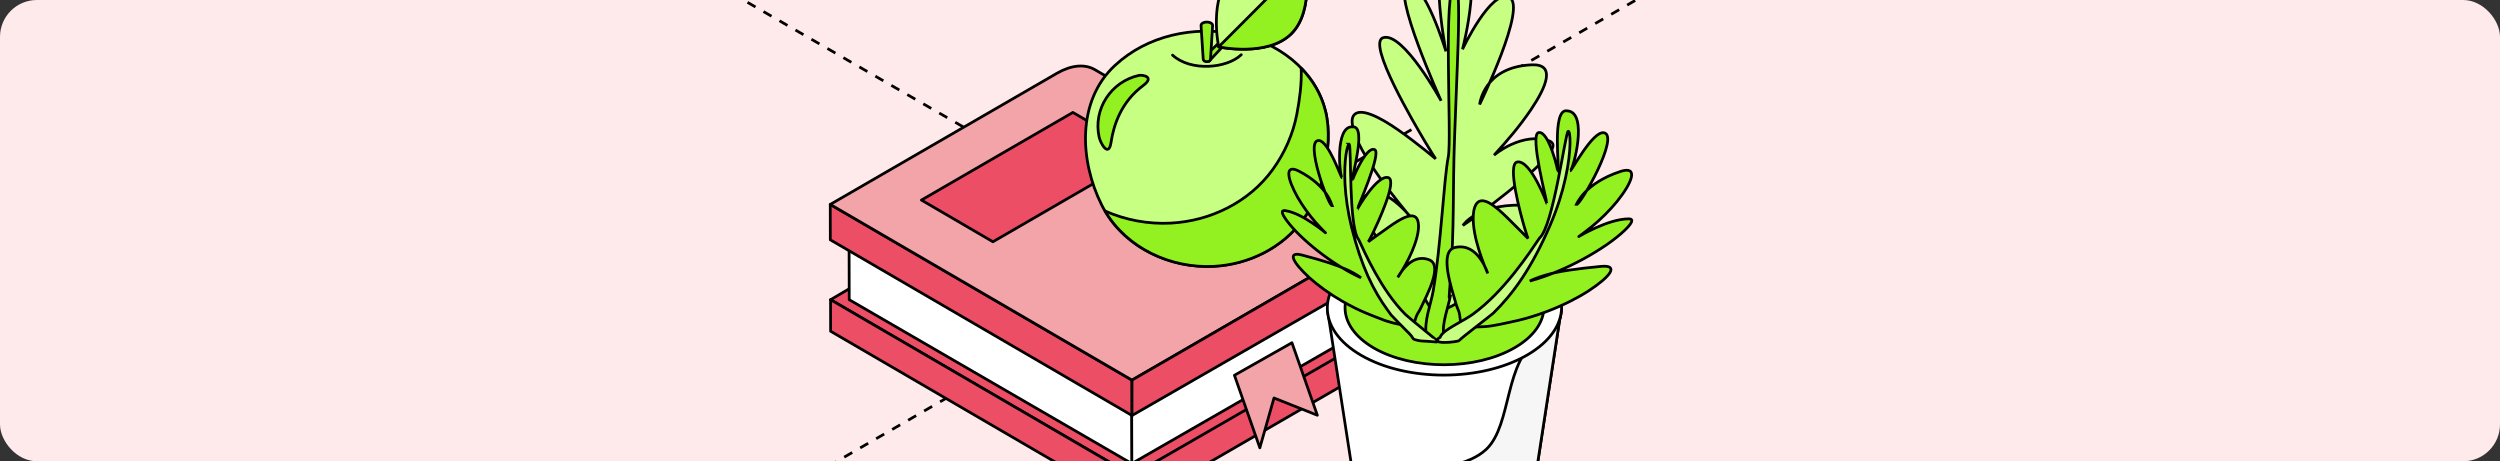 <?xml version="1.0" encoding="UTF-8"?> <svg xmlns="http://www.w3.org/2000/svg" width="542" height="100" viewBox="0 0 542 100" fill="none"><rect x="0" y="0" width="542" height="100" fill="#333333" stroke="none"/><g clip-path="url(#clip0_7568_28433)"><rect width="542" height="100" rx="8" fill="#FFEAEB"></rect><path d="M144.742 -9.488L2051.91 1091.62" stroke="black" stroke-width="0.6" stroke-linejoin="round" stroke-dasharray="2 2"></path><path d="M-859.666 701.105L1047.5 -400" stroke="black" stroke-width="0.6" stroke-linejoin="round" stroke-dasharray="2 2"></path><path d="M297.035 57.401L297.091 75.213C300.16 73.436 302.632 67.995 302.621 63.087C302.621 58.178 300.105 55.624 297.035 57.401Z" fill="#EC4E65" stroke="black" stroke-width="0.6" stroke-miterlimit="10" stroke-linejoin="round"></path><path d="M245.483 103.064L180.066 64.975L236.041 32.105L302.046 56.846L300.583 71.816L245.483 103.064Z" fill="#EC4E65" stroke="black" stroke-width="0.6" stroke-miterlimit="10" stroke-linejoin="round"></path><path d="M297.024 55.891L297.035 70.793L245.361 100.499L245.35 85.607L297.024 55.891Z" fill="white" stroke="black" stroke-width="0.6" stroke-miterlimit="10" stroke-linejoin="round"></path><path d="M245.317 87.273L184.078 51.749L184.111 64.975L245.361 100.499L245.317 87.273Z" fill="white" stroke="black" stroke-width="0.6" stroke-miterlimit="10" stroke-linejoin="round"></path><path d="M245.494 109.916L180.077 71.815L180.066 64.975L245.483 103.064L245.494 109.916Z" fill="#EC4E65" stroke="black" stroke-width="0.6" stroke-miterlimit="10" stroke-linejoin="round"></path><path d="M245.439 90.093L180.011 51.993L180 44.32L245.417 82.42L245.439 90.093Z" fill="#EC4E65" stroke="black" stroke-width="0.6" stroke-miterlimit="10" stroke-linejoin="round"></path><path d="M237.349 15.093C235.243 13.871 232.34 14.038 229.126 15.892L180 44.32L245.417 82.409L294.543 53.993C297.757 52.138 300.66 51.96 302.766 53.193L237.349 15.093Z" fill="#F3A4A9" stroke="black" stroke-width="0.6" stroke-miterlimit="10" stroke-linejoin="round"></path><path d="M215.263 52.415L248.11 33.404L232.595 24.376L199.76 43.376L215.263 52.415Z" fill="#EC4E65" stroke="black" stroke-width="0.6" stroke-miterlimit="10" stroke-linejoin="round"></path><path d="M306.167 60.7C306.145 53.304 300.948 50.295 294.542 53.993L245.416 82.41V90.083L295.163 61.477C298.122 59.767 300.527 60.045 300.538 64.787C300.538 69.517 298.166 72.582 295.207 74.37L245.472 103.053V109.905H245.483L294.609 81.488C301.014 77.779 306.178 68.773 306.156 61.377V60.689L306.167 60.7Z" fill="#EC4E65" stroke="black" stroke-width="0.6" stroke-miterlimit="10" stroke-linejoin="round"></path><path d="M267.625 81.355L280.092 74.303L285.6 90.027L276.203 86.285L273.133 97.09L267.625 81.355Z" fill="#F3A4A9" stroke="black" stroke-width="0.6" stroke-miterlimit="10" stroke-linejoin="round"></path><path d="M287.318 23.909C285.057 15.014 276.779 9.04 268.102 7.374C258.771 5.586 248.808 7.63 241.738 14.17C233.371 21.888 234.092 34.925 238.824 44.397C243.312 53.381 253.363 58.234 263.126 57.723C270.673 57.334 278.043 53.748 282.52 47.54C284.758 44.442 286.376 40.811 287.096 37.057C287.928 32.693 288.426 28.262 287.318 23.898C287.894 26.163 287.052 22.865 287.318 23.898V23.909Z" fill="#C6FF82"></path><path d="M287.318 23.898C288.426 28.262 287.928 32.693 287.096 37.057C286.376 40.811 284.758 44.442 282.52 47.54C278.043 53.748 270.673 57.334 263.126 57.723C253.363 58.234 243.312 53.381 238.824 44.397C234.092 34.925 233.371 21.888 241.738 14.17C248.808 7.63 258.771 5.586 268.102 7.374C276.779 9.04 285.057 15.014 287.318 23.909V23.898ZM287.318 23.898C287.052 22.865 287.894 26.163 287.318 23.898Z" stroke="black" stroke-width="0.6" stroke-miterlimit="10" stroke-linejoin="round"></path><path d="M287.318 23.91C287.717 25.464 287.44 24.398 287.318 23.91C287.307 23.865 287.296 23.832 287.285 23.799C287.285 23.832 287.307 23.865 287.318 23.91C286.421 20.367 284.559 17.302 282.099 14.771C282.232 18.113 281.778 21.478 281.146 24.798C280.326 29.084 278.486 33.227 275.926 36.758C270.806 43.831 262.417 47.929 253.807 48.373C248.931 48.629 243.999 47.707 239.566 45.741C244.343 53.87 253.862 58.223 263.138 57.746C270.684 57.357 278.054 53.77 282.531 47.562C284.77 44.464 286.388 40.833 287.108 37.08C287.939 32.716 288.438 28.285 287.33 23.921L287.318 23.91Z" fill="#93F122"></path><path d="M287.318 23.91C287.44 24.398 287.717 25.464 287.318 23.91ZM287.318 23.91C287.307 23.865 287.296 23.832 287.285 23.799C287.285 23.832 287.307 23.865 287.318 23.91ZM287.318 23.91C286.421 20.367 284.559 17.302 282.099 14.771C282.232 18.113 281.778 21.478 281.146 24.798C280.326 29.084 278.486 33.227 275.926 36.758C270.806 43.831 262.417 47.929 253.807 48.373C248.931 48.629 243.999 47.707 239.566 45.741C244.343 53.87 253.862 58.223 263.138 57.746C270.684 57.357 278.054 53.77 282.531 47.562C284.77 44.464 286.388 40.833 287.108 37.08C287.939 32.716 288.438 28.285 287.33 23.921L287.318 23.91Z" stroke="black" stroke-width="0.6" stroke-miterlimit="10" stroke-linejoin="round"></path><path d="M246.913 16.347C240.829 17.702 236.961 23.699 238.291 29.717C238.59 31.072 240.363 34.27 240.873 30.861C241.449 26.952 243.167 22.033 247.788 18.59C250.548 16.536 247.533 16.203 246.902 16.347H246.913Z" fill="#93F122" stroke="black" stroke-width="0.6" stroke-miterlimit="10" stroke-linejoin="round"></path><path d="M268.114 5.731L268.635 6.253L262.141 13.26L261.121 12.238L268.114 5.731Z" fill="#93F122" stroke="black" stroke-width="0.6" stroke-miterlimit="10" stroke-linejoin="round"></path><path d="M261.652 13.371C261.264 13.371 260.909 13.238 260.854 12.794L260.389 5.587C260.333 5.142 260.898 4.787 261.641 4.787C262.383 4.787 262.949 5.142 262.893 5.587L262.439 12.794C262.383 13.238 262.029 13.371 261.641 13.371H261.652Z" fill="#93F122" stroke="black" stroke-width="0.6" stroke-miterlimit="10" stroke-linejoin="round"></path><path d="M279.982 7.297C274.839 12.45 264.212 10.173 264.212 10.173C264.212 10.173 261.929 -0.476 267.071 -5.629C272.213 -10.781 282.841 -8.494 282.841 -8.494C282.841 -8.494 285.124 2.155 279.982 7.308V7.297Z" fill="#C6FF82" stroke="black" stroke-width="0.6" stroke-miterlimit="10" stroke-linejoin="round"></path><path d="M282.842 -8.505L264.213 10.162C264.213 10.162 274.841 12.45 279.983 7.286C285.125 2.133 282.842 -8.516 282.842 -8.516V-8.505Z" fill="#93F122" stroke="black" stroke-width="0.6" stroke-miterlimit="10" stroke-linejoin="round"></path><path d="M269.101 11.868C265.954 14.86 258.126 15.543 254.207 11.949" stroke="black" stroke-width="0.6" stroke-miterlimit="10" stroke-linecap="round" stroke-linejoin="round"></path><path d="M298.913 74.854C306.736 79.37 319.456 79.338 327.31 74.79C335.228 70.211 335.197 62.898 327.406 58.382C319.583 53.867 306.863 53.898 299.009 58.446C291.154 62.961 291.091 70.307 298.913 74.854Z" fill="white" stroke="black" stroke-width="0.6"></path><path d="M287.752 66.904L293.062 101.248C293.062 104.237 294.97 107.194 298.914 109.484C309.089 115.367 326.325 113.236 331.731 105.604C332.716 104.205 333.225 102.742 333.225 101.248L338.536 66.713C338.472 69.639 331.19 72.564 327.31 74.79C319.456 79.338 306.736 79.37 298.914 74.854C295.066 72.628 287.816 69.798 287.752 66.904Z" fill="white" stroke="black" stroke-width="0.6"></path><path d="M322.222 97.409C314.803 104.409 293.062 101.248 293.062 101.248C293.062 104.237 294.97 107.194 298.914 109.484C309.089 115.367 326.325 113.236 331.731 105.604C332.716 104.205 333.225 102.742 333.225 101.248L338.536 66.713C338.472 69.639 337.752 71.104 333.873 73.33C326.018 77.878 327.888 92.062 322.222 97.409Z" fill="#F6F6F6" stroke="black" stroke-width="0.6"></path><path d="M295.13 77.048C305.019 82.772 321.11 82.74 331.063 76.985C341.08 71.197 340.984 61.912 331.19 56.251C321.301 50.559 305.21 50.559 295.257 56.315C285.367 62.039 285.208 71.324 295.13 77.048Z" fill="white" stroke="black" stroke-width="0.6"></path><path d="M297.864 75.459C306.259 80.292 319.933 80.292 328.36 75.395C336.85 70.498 336.819 62.612 328.455 57.778C320.06 52.945 306.387 52.945 297.96 57.842C289.565 62.707 289.437 70.562 297.864 75.459Z" fill="#93F122" stroke="black" stroke-width="0.6"></path><path d="M311.092 68.082C314.4 66.524 315.417 66.237 317.579 64.457C318.184 63.98 318.756 63.598 319.36 63.153C321.395 61.69 323.208 60.259 324.957 58.797C330.395 54.154 339.203 45.186 332.144 44.582C326.261 44.105 322.508 45.186 320.251 46.363C317.961 47.571 317.166 48.875 317.166 48.875C321.745 45.791 331.953 38 335.355 33.993C336.818 32.276 337.263 31.035 335.801 30.527C333.161 29.605 330.172 30.177 327.66 31.322C325.402 32.339 323.908 33.643 323.908 33.643C326.897 30.368 329.409 27.442 331.921 23.753C335.292 18.761 337.327 13.832 332.08 14.055C321.586 14.5 320.791 22.64 320.791 22.64C320.791 22.64 331.19 1.303 327.215 -0.573C323.24 -2.449 317.071 10.684 317.071 10.684C317.071 10.684 322.318 -9.159 315.608 -10.908C308.866 -12.657 313.477 11.129 313.477 11.129C313.477 11.129 308.771 -4.389 305.178 -3.244C301.584 -2.1 312.428 21.845 312.428 21.845C312.428 21.845 304.192 6.804 299.867 8.172C296.242 9.316 306.831 27.124 308.835 30.527C310.234 32.912 311.251 34.438 311.251 34.438C311.251 34.438 307.404 31.163 303.27 28.269C299.167 25.375 294.684 23.086 293.412 25.121C293.094 25.63 293.062 26.329 293.253 27.347C294.334 33.293 303.047 43.787 306.927 48.43C305.845 46.935 299.39 38.858 295.606 42.865C294.207 44.328 295.765 47.539 298.309 51.196C299.581 53.009 301.107 54.98 302.634 56.889C306.259 61.468 306.609 61.913 307.022 62.39C308.994 64.489 309.534 66.142 311.061 68.114L311.092 68.082Z" fill="#C6FF82" stroke="black" stroke-width="0.6"></path><path d="M315.481 -3.436C316.371 -3.659 316.371 3.273 315.99 13.131C315.799 18.06 315.577 23.721 315.354 29.635C314.909 41.528 315.354 49.065 314.4 61.212C314.336 61.975 314.209 64.042 314.177 64.297C314.177 64.805 314.273 64.71 314.495 63.883C314.082 66.332 312.492 70.307 313.033 72.66C313.192 73.328 313.414 73.709 313.573 73.868C313.732 74.059 313.796 74.091 313.796 74.091C312.365 73.964 310.934 73.805 309.503 73.55C309.376 73.296 309.439 73.455 309.248 72.787C308.644 69.703 310.234 65.918 310.711 63.12C312.397 53.326 313.001 39.08 313.987 34.024C314.813 29.922 312.746 -2.768 315.449 -3.404L315.481 -3.436Z" fill="#93F122" stroke="black" stroke-width="0.6"></path><path d="M316.911 70.913C317.834 70.913 320.409 70.913 321.777 70.817C322.826 70.754 324.066 70.563 325.37 70.277C327.31 69.832 330.458 69.386 335.419 67.51C338.789 66.238 341.938 64.648 344.354 63.09C349.188 59.942 351.064 57.398 347.153 57.748C341.715 58.257 337.963 58.829 335.451 59.529C332.938 60.228 331.666 60.928 331.666 60.928C339.394 58.829 348.139 53.868 352.241 49.925C353.799 48.431 354.308 47.445 353.131 47.445C350.841 47.445 348.075 48.431 345.976 49.385C341.365 51.483 340.984 52.469 345.213 49.035C346.898 47.667 348.965 45.664 350.587 43.661C353.862 39.59 355.325 35.87 351.318 37.173C343.559 39.718 341.81 44.233 341.747 44.36C342.605 44.583 351.287 29.287 347.693 28.778C345.245 28.429 340.729 37.078 340.411 37.046C341.015 37.014 344.45 24.326 339.807 24.04C336.277 23.277 338.217 37.301 337.772 37.46C337.899 37.396 335.832 28.206 333.543 28.747C331.571 29.224 335.482 44.01 335.355 44.074C335.355 44.074 331.921 34.757 328.995 35.106C326.578 35.393 329.79 46.84 330.458 49.162C330.903 50.72 331.285 51.706 331.285 51.706C331.285 51.706 329.059 49.448 326.769 47.19C324.352 44.837 320.886 41.689 319.742 44.869C319.01 46.872 319.551 50.179 320.091 52.278C320.695 54.663 321.586 57.112 322.54 59.274C322.54 59.274 322.031 57.557 320.854 55.999C319.71 54.441 318.024 53.105 315.48 53.646C311.919 54.409 314.654 62.359 315.671 65.888C315.767 66.207 315.862 66.524 315.989 66.811C316.53 67.955 316.466 68.528 316.625 69.673C316.721 70.436 316.848 70.849 316.848 70.849L316.911 70.913Z" fill="#93F122" stroke="black" stroke-width="0.6"></path><path d="M339.966 28.46C340.475 28.27 340.761 32.435 339.394 38.604C338.726 41.689 337.613 45.251 336.023 48.939C332.017 58.193 328.073 63.631 323.78 67.86C323.367 68.273 316.594 73.425 316.371 73.806C316.149 74.188 309.375 74.824 312.237 73.107C312.269 73.043 312.333 72.916 312.396 72.757C312.587 72.471 312.969 72.058 313.605 71.612C315.226 70.436 317.675 69.291 319.233 68.178C326.102 63.249 331.667 54.695 333.765 51.61C336.755 49.035 339.362 28.81 339.966 28.46Z" fill="#C6FF82" stroke="black" stroke-width="0.6"></path><path d="M306.291 70.817C305.496 70.689 303.333 70.34 302.157 70.053C301.266 69.831 300.249 69.513 299.168 69.068C297.578 68.432 294.938 67.573 290.963 65.284C288.26 63.725 285.78 61.913 283.936 60.259C280.247 56.888 278.975 54.44 282.282 55.298C286.861 56.475 289.978 57.524 292.045 58.478C294.112 59.432 295.066 60.227 295.066 60.227C288.674 57.302 281.932 51.8 279.039 47.921C277.894 46.395 277.608 45.504 278.625 45.663C280.597 45.949 282.823 47.221 284.476 48.334C288.133 50.751 288.292 51.673 285.176 48.144C283.936 46.744 282.441 44.709 281.328 42.769C279.102 38.826 278.371 35.424 281.614 37.109C287.911 40.353 288.737 44.487 288.801 44.614C288.038 44.709 282.759 30.368 285.907 30.463C288.038 30.527 290.709 38.54 290.963 38.54C290.455 38.413 289.31 27.092 293.317 27.506C296.433 27.347 292.808 39.049 293.158 39.272C293.062 39.208 296.115 31.608 298.023 32.435C299.613 33.134 294.207 45.218 294.302 45.282C294.302 45.282 298.563 37.809 300.98 38.508C303.015 39.112 298.659 48.43 297.737 50.338C297.133 51.61 296.656 52.405 296.656 52.405C296.656 52.405 298.882 50.783 301.139 49.193C303.524 47.508 306.959 45.313 307.467 48.207C307.817 50.051 306.863 52.786 306.132 54.503C305.305 56.443 304.192 58.383 303.047 60.132C303.047 60.132 303.747 58.733 304.955 57.588C306.164 56.411 307.785 55.521 309.884 56.348C312.841 57.524 309.375 63.916 308.008 66.81C307.881 67.064 307.754 67.35 307.595 67.573C307.022 68.432 306.927 68.972 306.641 69.926C306.45 70.562 306.291 70.912 306.291 70.912V70.817Z" fill="#93F122" stroke="black" stroke-width="0.6"></path><path d="M292.554 31.259C292.141 31.037 291.314 34.534 291.6 40.004C291.759 42.739 292.204 45.95 293.031 49.321C295.161 57.812 297.769 63.027 300.822 67.224C301.108 67.638 301.394 67.987 301.585 68.274C301.808 68.56 304.733 71.517 305.083 71.867C305.751 72.503 306.164 73.012 306.323 73.362C306.45 73.711 308.136 73.934 308.263 73.934C309.09 73.934 311.92 74.22 311.92 74.157C311.92 74.093 305.401 68.878 304.67 68.147C299.486 62.963 295.925 54.854 294.557 51.929C292.363 49.289 292.999 31.672 292.522 31.259H292.554Z" fill="#C6FF82" stroke="black" stroke-width="0.6"></path></g><defs><clipPath id="clip0_7568_28433"><rect width="542" height="100" rx="8" fill="white"></rect></clipPath></defs></svg> 
